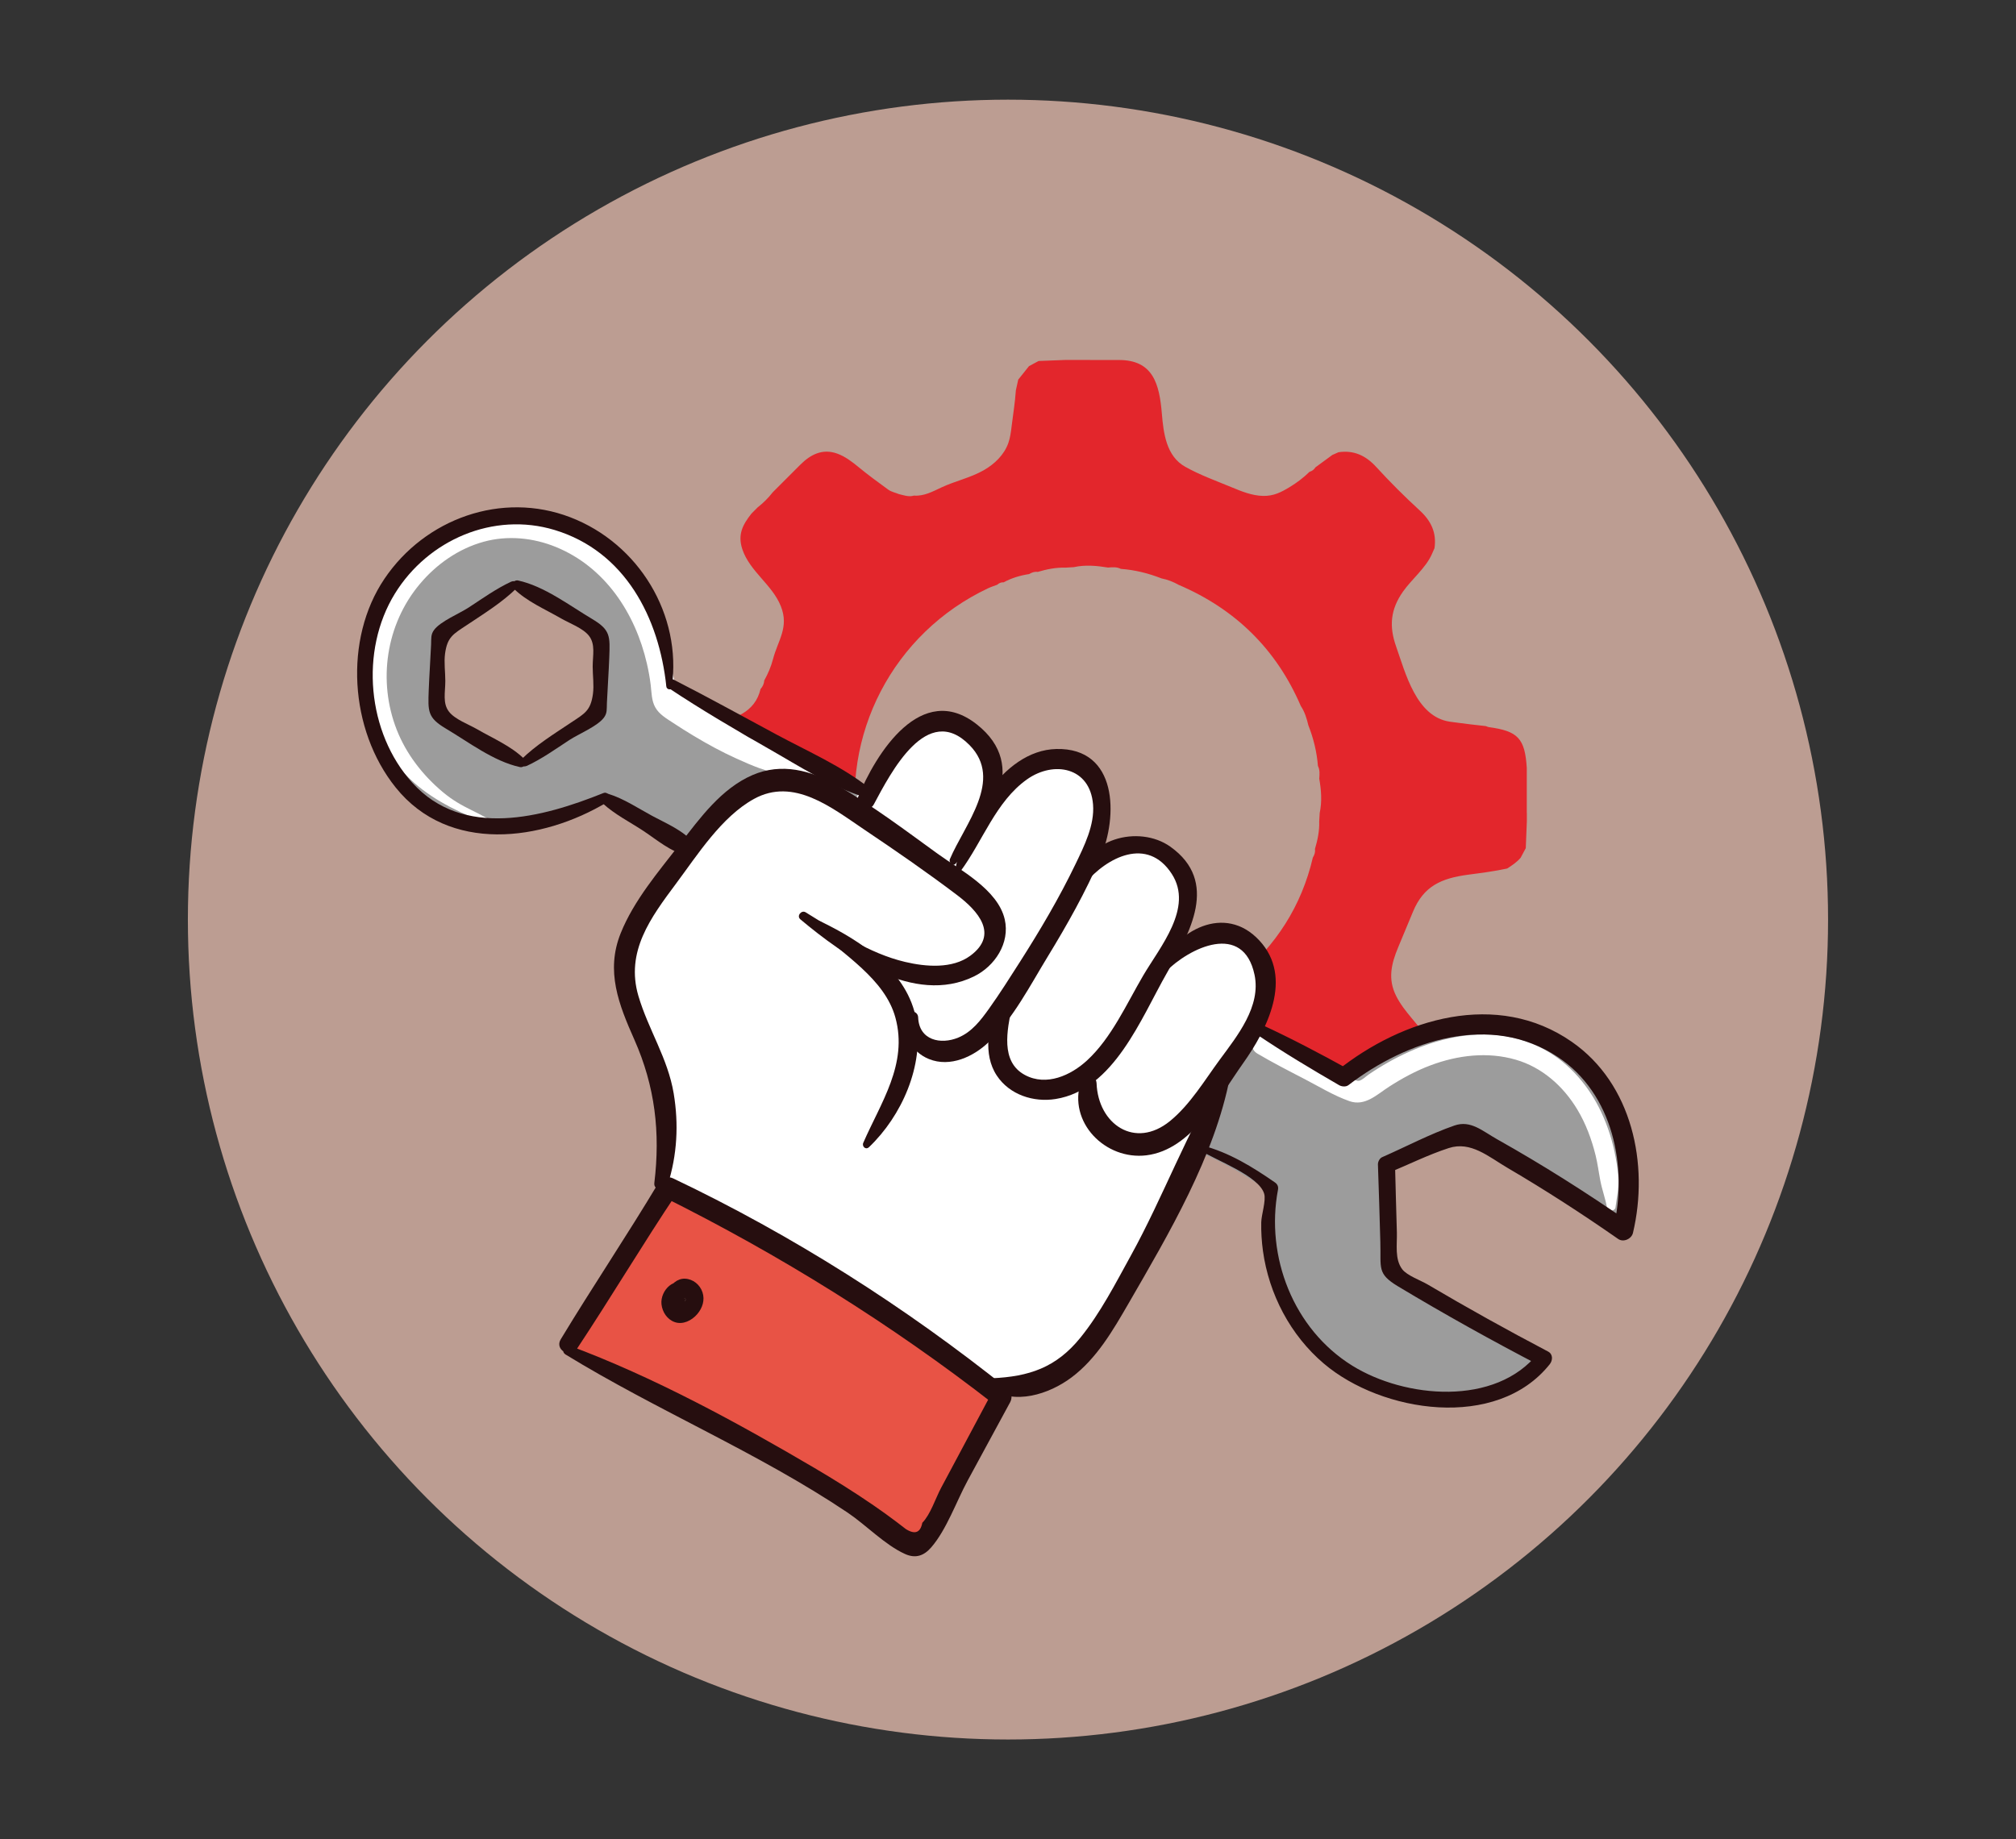 <svg viewBox="0 0 392.73 358.36" xmlns="http://www.w3.org/2000/svg" data-name="Layer 6" id="Layer_6">
  <rect x="0" y="0" width="392.73" height="358.36" fill="#333333" stroke="none"/>
  <defs>
    <style>
      .cls-1 {
        fill: #fff;
      }

      .cls-2 {
        fill: #e85345;
      }

      .cls-3 {
        fill: #9c9c9c;
      }

      .cls-4 {
        fill: #e3262c;
      }

      .cls-5 {
        fill: #260e0f;
      }

      .cls-6 {
        fill: #f9ccbd;
        opacity: .69;
      }
    </style>
  </defs>
  <circle r="159.76" cy="179.18" cx="196.36" class="cls-6"></circle>
  <path d="M297.44,158.39c0,.56,0,1.11,0,1.67-.07,1.73-.14,3.46-.21,5.2-.33,.62-.67,1.25-1,1.87-.74,.87-1.67,1.49-2.62,2.1-2.53,.55-5.09,.87-7.65,1.21-5.19,.7-8.62,2.21-10.69,7.18-.97,2.32-1.94,4.65-2.9,6.97-1.34,3.22-2.04,6.17-.4,9.45,1.58,3.17,4.36,5.51,6.23,8.48,.66,1.04,1.2,2.19,1.32,3.42,.39,4.21-4.05,7.27-6.67,9.89-.39,.39-.79,.79-1.18,1.18-.99,.99-1.98,1.99-2.97,2.98-.31,.32-.63,.63-.94,.95-1.13,.93-2.19,1.95-3.65,2.36-.7,.05-1.39,.1-2.09,.15-1.55-.21-2.84-.93-4.05-1.89-2.98-2.36-6.44-6.02-10.32-6.67-4.87-.82-8.59,2.67-12.87,4.13-2.15,.73-4.16,1.07-5.59,3.01-.58,.41-.98,.95-1.19,1.62-1.3,4.03-1.74,8.26-2.22,12.45-.37,.35-.35,.81-.35,1.26-.7,1.1-1.43,2.17-2.48,2.97-.43,.23-.85,.45-1.28,.68-1.93,.1-3.86,.21-5.79,.31-.83-.18-1.67-.16-2.5,0-1.94,0-3.88,0-5.81,0-.69,0-1.39,0-2.08,0-5.38-.39-5.95-.94-7.89-7.7-.06-.69-.11-1.39-.17-2.08-.09-.96-.21-1.92-.27-2.88-.29-4.78-2.59-8.04-7.2-9.59-1.11-.37-2.15-.95-3.27-1.3-1.59-.49-1.32-1.06-.34-2.03,4.78-4.71,9.55-9.44,14.22-14.25,1.05-1.08,2.03-1.34,3.45-1.1,13.9,2.32,26.36-.98,37.17-10,7.36-6.13,12.37-13.86,14.56-23.29,.31-.51,.51-1.05,.41-1.66,.52-1.76,.9-3.55,.83-5.4l.1-1.64c.47-2.23,.3-4.46-.09-6.68,.07-.84,.14-1.69-.26-2.48-.21-2.73-.86-5.36-1.86-7.91-.32-1.33-.71-2.63-1.48-3.78-4.76-11.07-12.76-18.88-23.81-23.6-1.05-.59-2.15-1.02-3.33-1.25-2.55-1-5.17-1.65-7.91-1.85-.79-.41-1.64-.33-2.49-.26-2.22-.36-4.44-.57-6.67-.08-.55,.03-1.09,.06-1.64,.1-1.85-.06-3.64,.31-5.4,.83-.62-.1-1.15,.12-1.67,.42-1.75,.27-3.43,.77-4.99,1.62-.5-.06-.89,.17-1.25,.47-.57,.22-1.17,.4-1.72,.66-18.52,8.73-28.87,28.59-25.35,48.77,.28,1.59-.05,2.66-1.22,3.8-4.67,4.53-9.27,9.13-13.81,13.79-1.26,1.3-1.95,1.54-2.46-.46-1.75-6.85-6.03-10.47-13.23-10.38-.14,0-.28,0-.41,0-.69-.05-1.39-.1-2.08-.15-.32-.11-.64-.26-.97-.31-4.84-.75,1.28,1.42,.8-3.5,.17-.83-7.35-5.31-7.52-6.15,0-1.94,0-3.88,0-5.81,.17-.83,.18-1.67,0-2.5,.1-1.93,.19-3.86,.29-5.79,.23-.43,.46-.85,.69-1.28,.81-1.05,1.87-1.79,2.97-2.49,.46,0,.91,.02,1.26-.36,1.83-.21,3.66-.42,5.49-.63,.66-.11,1.32-.21,1.98-.32,4.01-.64,8.14-1.99,9.21-6.58,.43-.48,.68-1.04,.73-1.68,.73-1.32,1.32-2.69,1.7-4.15,.96-3.67,3.17-6.2,1.52-10.32-.83-2.09-2.36-3.8-3.84-5.5s-2.96-3.47-3.66-5.6c-.94-2.85,.07-4.78,1.79-6.94,.39-.4,.79-.79,1.18-1.19,1.11-.87,2.11-1.86,2.97-2.97,.39-.39,.79-.79,1.18-1.18,.99-.99,1.98-1.98,2.97-2.97,.4-.4,.79-.79,1.19-1.19,2.01-2.02,4.35-3.21,7.19-2.19,1.56,.56,2.9,1.59,4.18,2.64,1.87,1.55,3.83,2.96,5.78,4.39,.59,.43,1.38,.58,2.08,.87,.96,.22,1.91,.6,2.92,.29,2,.14,3.68-.81,5.4-1.61,2.61-1.22,5.58-1.85,8.16-3.31,2.14-1.21,4.03-3.03,4.84-5.35,.36-1.04,.5-2.13,.63-3.22,.29-2.34,.67-4.68,.83-7.03,.15-.69,.31-1.39,.46-2.08,.7-.88,1.4-1.75,2.1-2.63,.62-.33,1.24-.67,1.87-1,1.74-.07,3.47-.13,5.21-.2,.7,0,1.39,0,2.09,0,2.08,0,4.15,0,6.23,.01,.7,0,1.39,0,2.09,0,6.68-.02,7.91,4.66,8.39,10.46,.32,3.8,.86,8.27,4.53,10.33,2.88,1.62,6.01,2.74,9.05,4,1.97,.82,3.99,1.64,6.12,1.69,2.08,.05,3.54-.72,5.2-1.72,1.4-.85,2.7-1.83,3.87-2.98,.5-.14,.88-.43,1.15-.87,1.1-.8,2.19-1.61,3.29-2.41,.4-.18,.8-.36,1.2-.53,2.99-.44,5.3,.64,7.34,2.86,2.7,2.95,5.55,5.8,8.5,8.5,2.22,2.04,3.3,4.35,2.86,7.34-.18,.4-.36,.8-.53,1.2-1.18,2.66-3.95,4.89-5.61,7.26-2.43,3.46-2.73,6.72-1.35,10.65,1.83,5.19,3.93,13.72,10.46,14.69,1.36,.2,2.73,.35,4.1,.53,.98,.11,1.96,.22,2.93,.33,.19,.07,.38,.17,.57,.2,5.71,.77,7.05,2.21,7.41,7.96,0,.7,0,1.39,0,2.09,0,2.21,0,4.43,0,6.64Z" class="cls-4"></path>
  <g>
    <path d="M304.68,205.49c10.65,7.49,14.27,22.4,11.03,35.02-9.99-7-20.4-13.41-31.15-19.19-4.99,2.12-9.99,4.25-14.98,6.37,.2,6.94,.4,13.88,.61,20.82,9.83,6,19.86,11.67,30.08,16.99-2.2,3.12-5.75,5.05-9.38,6.25-11.18,3.69-24.23,1-33.04-6.8-9-7.97-13.24-20.97-10.6-32.71-4.23-3.09-8.83-5.7-13.65-7.76l-.94-.42c2.02-4.5,3.92-9.07,5.7-13.67l-.66-.48c.55-.76,1.11-1.53,1.67-2.29,1.5-2.07,3.03-4.18,4.25-6.43l1.25,.23c5.46,3.08,10.93,6.16,16.39,9.24,6.15-4.96,13.42-8.71,21.23-9.9,7.66-1.17,15.85,.27,22.19,4.73Z" class="cls-3"></path>
    <path d="M132.87,251.78c-1.13-.15-2.32,.5-2.8,1.54-.49,1.07-.17,2.45,.74,3.2,.24,.2,.53,.36,.85,.42,.58,.11,1.17-.15,1.65-.5,.92-.66,1.61-1.76,1.46-2.88-.13-.93-1.01-1.73-1.91-1.73v-.05Zm61.68,21.2c-4.88,9.07-9.76,18.14-14.63,27.2-.49,.9-1.16,1.92-2.18,1.94-.67,.01-1.25-.43-1.78-.85-11.42-9.05-24.25-16.15-37.15-22.92-9.5-4.98-19.08-9.81-28.73-14.49l.22-1.18c6.44-10.16,12.88-20.33,19.32-30.5,22.15,10.72,43.15,23.79,62.54,38.93,.8,.61,1.6,1.24,2.39,1.87Z" class="cls-2"></path>
    <path d="M130.25,134.04h-.41c.24-8.45-2.75-17-8.46-23.21-5.84-6.35-14.53-10.08-23.14-9.58-10.68,.62-20.55,7.84-24.94,17.59-4.4,9.74-3.42,21.58,1.99,30.81,1.48,2.53,3.29,4.89,5.52,6.79,4.91,4.19,11.65,5.83,18.09,5.44,6.44-.4,12.63-2.69,18.38-5.63l.41,.29c5.36,3.08,10.67,6.25,15.92,9.52l.18,.14c.85-1.07,1.69-2.13,2.55-3.19,3.91-4.84,8.69-9.89,14.9-10.31,5.01-.33,9.64,2.48,13.83,5.25,.04,.02,.07,.05,.11,.07l2.11-3.4c-12.5-6.57-24.86-13.43-37.04-20.58Zm-13.94,5.52c-4.95,3.17-9.84,6.43-14.67,9.78h-.66c-5.23-2.82-10.39-5.76-15.48-8.83-.35-.21-.72-.45-.89-.82-.13-.28-.12-.6-.11-.9,.12-4.74,.24-9.47,.37-14.21,4.95-3.17,9.83-6.43,14.66-9.78h.67c5.22,2.82,10.38,5.77,15.47,8.83,.36,.21,.73,.45,.9,.83,.12,.27,.12,.59,.11,.9-.12,4.73-.25,9.47-.37,14.2Z" class="cls-3"></path>
    <path d="M193.17,151.92c-.05-3.23-1.94-6.22-4.42-8.28-1.64-1.36-3.64-2.41-5.77-2.46-3.82-.09-6.94,2.96-9.22,6.04-1.89,2.55-3.55,5.3-4.93,8.17l-1.43-.71s-.07-.04-.11-.06l-2.11,3.4c6.72,4.45,13.32,9.06,19.82,13.84l1.11-1.52c1.49-3.65,3.27-7.19,5.3-10.58l-.68-.41c1.33-2.32,2.48-4.78,2.44-7.43Z" class="cls-1"></path>
    <path d="M177.08,200.51l-.88,.13c-.37-2.68-1.29-5.26-2.86-7.48-1.4-1.97-3.25-3.58-5.12-5.11-1.34-1.1-2.7-2.18-4.09-3.23,5.21,3.2,10.76,5.67,16.8,5.92,3.11,.12,6.35-.41,8.88-2.21s4.18-5.05,3.44-8.07c-.68-2.81-3.14-4.79-5.46-6.53l-2.79-2.07,1.11-1.52c1.49-3.65,3.27-7.19,5.3-10.58,.23-.38,.46-.76,.69-1.13,2.01-3.26,4.37-6.46,7.66-8.4,3.3-1.95,7.74-2.38,10.85-.14,2.72,1.94,3.89,5.52,3.73,8.86-.17,3.34-1.47,6.51-2.87,9.54-.33,.72-.67,1.44-1.02,2.15-4.38,9.06-9.76,17.6-15.35,25.97-.06,.1-.13,.21-.2,.31-1.58,2.38-3.22,4.78-5.48,6.53-2.25,1.75-5.25,2.78-8,2.02-2.25-.63-4.11-2.71-4.34-4.96Z" class="cls-1"></path>
    <path d="M211.06,170.94c2.27-4.11,7.44-6.53,12.03-5.36,5.13,1.3,8.76,6.9,7.87,12.12-.43,2.48-1.72,4.72-2.98,6.9-.92,1.59-1.85,3.19-2.77,4.78-1.88,3.26-3.76,6.51-5.65,9.76-1.86,3.21-3.74,6.45-6.33,9.1-1.29,1.33-2.78,2.51-4.42,3.37-1.64,.88-3.41,1.44-5.26,1.55-3.7,.21-7.63-1.74-9.05-5.16-.8-1.91-.76-4.06-.51-6.12,.22-1.78,.59-3.55,1.12-5.26h0c5.59-8.38,10.97-16.92,15.35-25.98l.61,.3Z" class="cls-1"></path>
    <path d="M241.38,183.7c3.94,2.25,5.3,7.53,4.36,11.98-.41,1.94-1.17,3.77-2.12,5.51-1.22,2.25-2.75,4.36-4.25,6.43-.56,.76-1.12,1.53-1.67,2.29-1.06,1.45-2.12,2.89-3.17,4.34-3.05,4.17-6.61,8.68-11.71,9.5-3.18,.51-6.57-.63-8.78-2.97-2.21-2.33-3.17-5.78-2.49-8.92l-2.74-.25c1.64-.86,3.13-2.04,4.42-3.37,2.59-2.65,4.47-5.89,6.33-9.1,1.89-3.25,3.77-6.5,5.65-9.76l.7,.41c1.62-2.61,3.83-4.93,6.61-6.21,2.79-1.28,6.2-1.4,8.86,.12Z" class="cls-1"></path>
    <path d="M195.11,196.62c-.53,1.71-.9,3.48-1.12,5.26-.25,2.06-.29,4.21,.51,6.12,1.42,3.42,5.35,5.37,9.05,5.16,1.85-.11,3.62-.67,5.26-1.55l2.74,.25c-.68,3.14,.28,6.59,2.49,8.92,2.21,2.34,5.6,3.48,8.78,2.97,5.1-.82,8.66-5.33,11.71-9.5,1.05-1.45,2.11-2.89,3.17-4.34l.66,.48c-1.78,4.6-3.68,9.17-5.7,13.67-4.75,10.71-10.13,21.14-16.09,31.23-2.61,4.42-5.41,8.86-9.45,12.01-4.04,3.16-9.59,4.84-14.39,3.06l-.58,.75c-19.39-15.14-40.39-28.21-62.54-38.93l-1.32-.89c1.98-8.28,1.34-17.18-1.8-25.1-2.25-5.66-5.81-11.15-5.53-17.23,.24-5.18,3.23-9.78,6.25-13.98,2.14-2.97,4.33-5.9,6.58-8.78,.85-1.07,1.69-2.13,2.55-3.19,3.91-4.84,8.69-9.89,14.9-10.31,5.01-.33,9.64,2.48,13.83,5.25,6.76,4.47,13.4,9.11,19.93,13.91l2.79,2.07c2.32,1.74,4.78,3.72,5.46,6.53,.74,3.02-.91,6.27-3.44,8.07s-5.77,2.33-8.88,2.21c-6.04-.25-11.59-2.72-16.8-5.92,1.39,1.05,2.75,2.13,4.09,3.23,1.87,1.53,3.72,3.14,5.12,5.11,1.57,2.22,2.49,4.8,2.86,7.48l.88-.13c.23,2.25,2.09,4.33,4.34,4.96,2.75,.76,5.75-.27,8-2.02,2.26-1.75,3.9-4.15,5.48-6.53,.07-.1,.14-.21,.2-.31h0Z" class="cls-1"></path>
  </g>
  <path d="M314.76,225.65c-.56-3.11-1.49-6.1-2.84-8.97-2.33-4.96-6.09-9.41-10.91-12.09-11.21-6.21-24.52-1.96-34.39,4.78-.52,.35-1.24,1.1-1.89,1.22-.59,.11-1.45-.54-1.94-.8-1.76-.91-3.54-1.78-5.32-2.65-3.57-1.74-7.13-3.51-10.79-5.04-2.11-.89-3.82,1.95-1.77,3.17,2.98,1.76,6.07,3.35,9.15,4.94,2.86,1.48,5.75,3.27,8.8,4.34,3.06,1.08,5.38-1.29,7.76-2.82,2.54-1.63,5.22-3.09,8.06-4.15,5.3-1.99,11.1-2.69,16.6-1.1,5.14,1.49,9.24,5.15,11.97,9.67,1.68,2.78,2.81,5.85,3.59,9,.4,1.63,.6,3.28,.92,4.93,.34,1.76,.97,3.44,1.29,5.2,.15,.81,1.55,.79,1.66-.03,.19-1.55,.52-3.01,.57-4.58,.06-1.69-.22-3.36-.52-5.02Z" class="cls-1"></path>
  <path d="M164.13,154.35c-.15-.1,.15-3.2,0-3.29,.66-.07-10.25-3.25-10.83-3.69-2.07-1.57-4.64-2.37-6.98-3.45-2.5-1.16-3.69-3.86-6.11-5.19-1.95-1.07-7.87-3.86-9.45-5.47-.69-.7,1.39,1.65,1.01,.74-.53-1.26-.56-2.63-1.03-3.91-.16-.44-.52-.72-.93-.84-.14-.68-.29-1.35-.45-2.02-2.64-10.58-9.46-20.18-19.82-24.26-4.94-1.95-10.38-2.47-15.56-1.22-5.21,1.26-9.98,4.27-13.64,8.16-7.51,7.99-10.38,19.62-7.43,30.17,3.44,12.3,13.47,17.45,25.14,21.46,.73,.25,0,0-.52-.38-4.27-3.16-7.22-3.43-11.31-6.86-3.88-3.27-7.06-7.35-8.93-12.1-3.73-9.5-2.11-20.53,4.48-28.39,3.26-3.89,7.56-6.91,12.48-8.26,4.64-1.27,9.62-.78,14.05,1.03,9.57,3.92,15.46,12.9,17.72,22.72,.32,1.38,.57,2.77,.74,4.17,.18,1.46,.15,3.05,.9,4.37,.76,1.35,2.16,2.15,3.42,2.98,1.32,.87,2.65,1.72,4.01,2.53,2.71,1.63,5.49,3.15,8.37,4.45,2.97,1.34,5.86,2.62,9.1,3.06,1.03,.14,12.45,4.12,11.56,3.52Z" class="cls-1"></path>
  <g>
    <path d="M155.9,179.12c8.57,7.16,22.11,16.86,33.83,11.14,4.06-1.98,7.06-6.5,6-11.12-1.33-5.8-8.7-9.62-13.06-12.78-6.35-4.6-12.75-9.44-19.57-13.34-5.13-2.93-10.86-4.44-16.51-2-6.06,2.62-10.22,8.36-14.13,13.42-4.19,5.42-8.98,11-11.55,17.41-2.96,7.39-.37,13.88,2.67,20.73,4.03,9.09,5.08,18.09,3.89,27.92-.19,1.54,2.18,1.71,2.61,.35,1.84-5.8,2.16-11.79,1.16-17.8-1.15-6.88-4.93-12.41-6.87-18.98-2.55-8.65,2.39-15.27,7.33-21.9,4.18-5.61,8.87-13.03,15.18-16.5,7.75-4.27,15.16,1.72,21.45,5.95s12.25,8.34,18.15,12.81c3.98,3.02,8.19,7.62,2.55,11.79-3.52,2.6-8.69,2.16-12.71,1.21-7.08-1.67-13.25-5.93-19.38-9.67-.81-.5-1.8,.71-1.04,1.35h0Z" class="cls-5"></path>
    <path d="M169.27,223.54c6.39-6.09,10.75-15.88,9.23-24.79-1.61-9.39-10.61-15.32-18.61-19.2-.82-.4-1.75,.63-1.02,1.33,5.38,5.16,13.51,9.82,15.57,17.43,2.45,9.04-2.85,16.52-6.27,24.37-.3,.7,.49,1.44,1.1,.85h0Z" class="cls-5"></path>
    <path d="M186.18,168.27c6.49-7.84,14.56-18.91,4.09-27.14-10.76-8.46-19.61,5.55-23.17,14.32-.73,1.8,2.21,2.99,3.11,1.31,3.33-6.21,10.37-20.02,18.67-11.57,6.65,6.77-.96,15.43-3.83,22.2-.28,.67,.56,1.56,1.13,.87h0Z" class="cls-5"></path>
    <path d="M187.07,169.82c4.34-5.82,6.89-13.64,13.01-17.97,5.19-3.67,12.26-2.39,12.85,4.88,.33,4.04-1.72,8.12-3.42,11.65-3.17,6.59-6.91,12.91-10.84,19.07-1.95,3.05-3.89,6.13-5.99,9.07-1.63,2.28-3.35,4.56-6.02,5.66-3.36,1.39-7.63,.57-7.8-3.97-.05-1.27-1.94-1.61-2.27-.31-.91,3.53,.95,7.07,4.37,8.45,4.14,1.68,8.71-.45,11.71-3.36,4.72-4.56,8.05-11.06,11.44-16.61,3.78-6.19,7.37-12.56,10.24-19.23,3.48-8.05,3.42-21.49-8.58-21.21-10.68,.26-18.18,14.29-19.65,23.47-.09,.59,.59,.88,.94,.4h0Z" class="cls-5"></path>
    <path d="M211.36,172.14c4.3-5.14,12.16-9.19,16.91-1.86,4.28,6.6-2.33,14.26-5.6,19.86-3.22,5.5-6.15,12.1-10.89,16.47-3.17,2.93-7.92,5.09-12.1,2.86-4.88-2.6-3.44-8.83-2.59-13.24,.37-1.92-2.26-2.65-2.92-.81-1.58,4.38-2.75,9.97,.01,14.15,2.48,3.75,7.15,5.26,11.46,4.57,11.37-1.81,16.68-15.83,21.67-24.54,4.47-7.79,10.24-17.79,.7-24.61-6.16-4.4-16.92-1.56-17.74,6.68-.05,.54,.75,.87,1.09,.45h0Z" class="cls-5"></path>
    <path d="M226.92,189.49c4.86-4.96,15.29-9.86,17.47,.44,1.3,6.17-3.35,11.9-6.76,16.53-2.98,4.05-5.77,8.76-9.7,11.97-6.83,5.57-14.01,.61-14.31-7.35-.07-1.76-2.49-2.08-3.04-.41-2.62,7.98,4.74,15.43,12.76,14.44,8.86-1.1,14.21-11.44,18.82-17.93s9.91-16.68,3.16-23.94-16.3-1.88-19.48,5.42c-.29,.67,.49,1.43,1.08,.83h0Z" class="cls-5"></path>
    <path d="M238.23,209.23c-6.97,11.15-11.55,23.85-17.91,35.38-3,5.44-5.95,11.23-9.88,16.07-4.72,5.81-9.99,7.55-17.19,7.87-1.07,.05-1.35,1.34-.52,1.92,4.83,3.43,11.67,1.18,16.01-2.08,4.91-3.68,8.09-9.2,11.11-14.42,7.79-13.48,16.81-28.7,19.76-44.17,.16-.82-.9-1.33-1.37-.58h0Z" class="cls-5"></path>
    <path d="M110.12,263.89c17.94,11,37.5,19.09,55.03,30.86,3.59,2.42,7.25,6.28,11.15,8.04,2.08,.94,3.7,.34,5.12-1.3,2.99-3.46,4.9-8.97,7.09-13.01,2.76-5.09,5.52-10.18,8.28-15.27,.39-.71,.39-1.88-.31-2.44-20.13-16.13-42.02-30.05-65.32-41.15-1.01-.48-2.19-.28-2.8,.73-6.18,10.33-12.9,20.32-19.13,30.62-1.23,2.03,1.87,3.79,3.16,1.85,6.65-10.04,12.81-20.39,19.51-30.4l-2.8,.73c22.82,11.37,44.42,24.79,64.54,40.46l-.31-2.44c-2.42,4.54-4.85,9.08-7.27,13.63-.91,1.7-1.82,3.41-2.73,5.11-1.05,1.96-2.09,5.23-3.66,6.8-.36,1.93-1.43,2.34-3.2,1.23-.62-.48-1.23-.95-1.85-1.42-1.45-1.1-2.93-2.16-4.43-3.19-3.75-2.58-7.61-4.99-11.53-7.3-15.11-8.89-31.35-17.75-47.81-23.86-1.02-.38-1.6,1.18-.72,1.71h0Z" class="cls-5"></path>
    <path d="M134.03,250.47c-2.53-2.01-5.45,.96-5.17,3.66,.16,1.51,1.11,2.97,2.58,3.48,1.59,.56,3.31-.31,4.36-1.52s1.55-2.78,1.05-4.29-1.87-2.59-3.41-2.65c-3.02-.12-5.16,4.7-2.26,6.33,.42,.24,.86,.13,1.21-.16,.57-.47,1.11-1.46,1.18-2.39,0,.01-.21,.08-.27-.01,.03,.04,.16-.1,.18,.09,.02,.28,.07,0,.08,.14,.02,.24-.11,.46-.24,.65-.16,.24-.63,.82-.95,.75s-.5-.69-.5-.96c0-.96,1.25-1.56,1.99-1.92,.41-.2,.53-.91,.15-1.2h0Z" class="cls-5"></path>
    <path d="M130.86,133.95c2.04-14.14-6.42-28.04-19.76-33.16s-28.29,.25-36.21,11.99-6.84,29.4,2.18,40.65c10.36,12.92,28.49,10.52,41.21,2.87,.9-.54,.31-2.19-.75-1.77-11.86,4.77-27.28,8.96-37.21-2.01-8.81-9.74-10.26-25.72-3.39-36.86,6.46-10.47,19.19-16,31.12-12.39,13.71,4.16,20.35,17.07,21.76,30.53,.06,.54,.95,.78,1.04,.14h0Z" class="cls-5"></path>
    <path d="M117.42,156.54c2.31,2.14,5.3,3.63,7.93,5.37s5.39,4.13,8.4,4.72c1.46,.29,2.22-1.25,1.37-2.35-1.87-2.41-5.41-3.87-8.06-5.3s-5.55-3.38-8.56-4.3c-1.05-.32-1.89,1.1-1.08,1.85h0Z" class="cls-5"></path>
    <path d="M169.46,153.63c-5.4-4.31-12.13-7.24-18.2-10.51-6.66-3.58-13.29-7.25-20.02-10.69-1.1-.56-1.98,.97-.96,1.65,6.29,4.18,12.83,8.03,19.39,11.77,5.96,3.39,12.21,7.48,18.8,9.48,.92,.28,1.8-1.05,.99-1.7h0Z" class="cls-5"></path>
    <path d="M99.64,113.31c-2.96,1.37-5.63,3.29-8.35,5.07-1.81,1.18-5.46,2.67-6.72,4.35-.68,.91-.54,1.66-.59,2.85-.13,2.96-.35,5.92-.46,8.88-.15,4.13-.26,5.36,3.3,7.48,4.46,2.65,9.35,6.41,14.45,7.52,.87,.19,1.58-.87,.9-1.54-2.59-2.56-6.1-4.02-9.24-5.84-1.61-.93-4.29-1.9-5.45-3.39-1.3-1.66-.73-3.78-.73-6.01,0-1.72-.28-3.61-.05-5.33,.45-3.27,1.6-3.8,4.31-5.6,3.32-2.22,6.78-4.35,9.64-7.15,.69-.68-.18-1.65-.98-1.28h0Z" class="cls-5"></path>
    <path d="M102.57,149.26c2.96-1.37,5.63-3.29,8.35-5.07,1.81-1.18,5.46-2.67,6.72-4.35,.68-.91,.54-1.66,.59-2.85,.13-2.96,.35-5.92,.46-8.88,.15-4.13,.26-5.36-3.3-7.48-4.46-2.65-9.35-6.41-14.45-7.52-.87-.19-1.58,.87-.9,1.54,2.59,2.56,6.1,4.02,9.24,5.84,1.61,.93,4.29,1.9,5.45,3.39,1.3,1.66,.73,3.78,.73,6.01,0,1.72,.28,3.61,.05,5.33-.45,3.27-1.6,3.8-4.31,5.6-3.32,2.22-6.78,4.35-9.64,7.15-.69,.68,.18,1.65,.98,1.28h0Z" class="cls-5"></path>
    <path d="M233.85,224.15c2.97,1.94,11.38,4.92,12.42,8.45,.39,1.33-.54,4.1-.57,5.55-.04,1.87,.08,3.74,.33,5.59,1.17,8.44,5.35,16.43,11.87,21.96,11.27,9.57,33.66,13.09,44,.12,.6-.75,.66-1.96-.32-2.47-7.93-4.17-15.76-8.52-23.48-13.08-1.28-.76-4.01-1.73-4.94-2.96-1.49-1.98-.98-4.8-1.04-7.16-.12-4.42-.26-8.83-.36-13.25l-1.23,1.61c3.86-1.59,7.72-3.52,11.69-4.81,4.3-1.4,7.73,1.67,11.46,3.86,7.37,4.32,14.54,8.96,21.55,13.85,1.02,.71,2.6,0,2.88-1.17,3.16-13.34-.12-29.06-11.92-37.25-14.55-10.11-32.96-4.55-45.7,5.62l2.18-.28c-5.5-3.03-11.06-5.97-16.76-8.6-1.23-.57-2.22,1.06-1.07,1.83,5.2,3.51,10.59,6.74,16.02,9.88,.5,.29,1.32,.38,1.82,0,11.42-8.75,27.73-14.17,40.82-5.47,10.71,7.12,13.62,21.36,10.84,33.24l2.88-1.17c-8.27-5.73-16.78-11.12-25.56-16.05-2.88-1.61-5.15-3.79-8.34-2.68-4.78,1.66-9.43,4.13-14.06,6.16-.51,.22-.85,.91-.83,1.44,.19,5.05,.32,10.1,.47,15.15s-.68,6.1,3.44,8.58c9.05,5.44,18.28,10.57,27.65,15.45l-.32-2.47c-8.29,10.49-26.01,8.84-36.25,2.47-11.45-7.11-16.93-21.23-14.46-34.28,.11-.58-.09-1.06-.57-1.4-4.38-3.04-8.95-5.85-14.13-7.21-.59-.16-.91,.64-.41,.97h0Z" class="cls-5"></path>
  </g>
</svg>